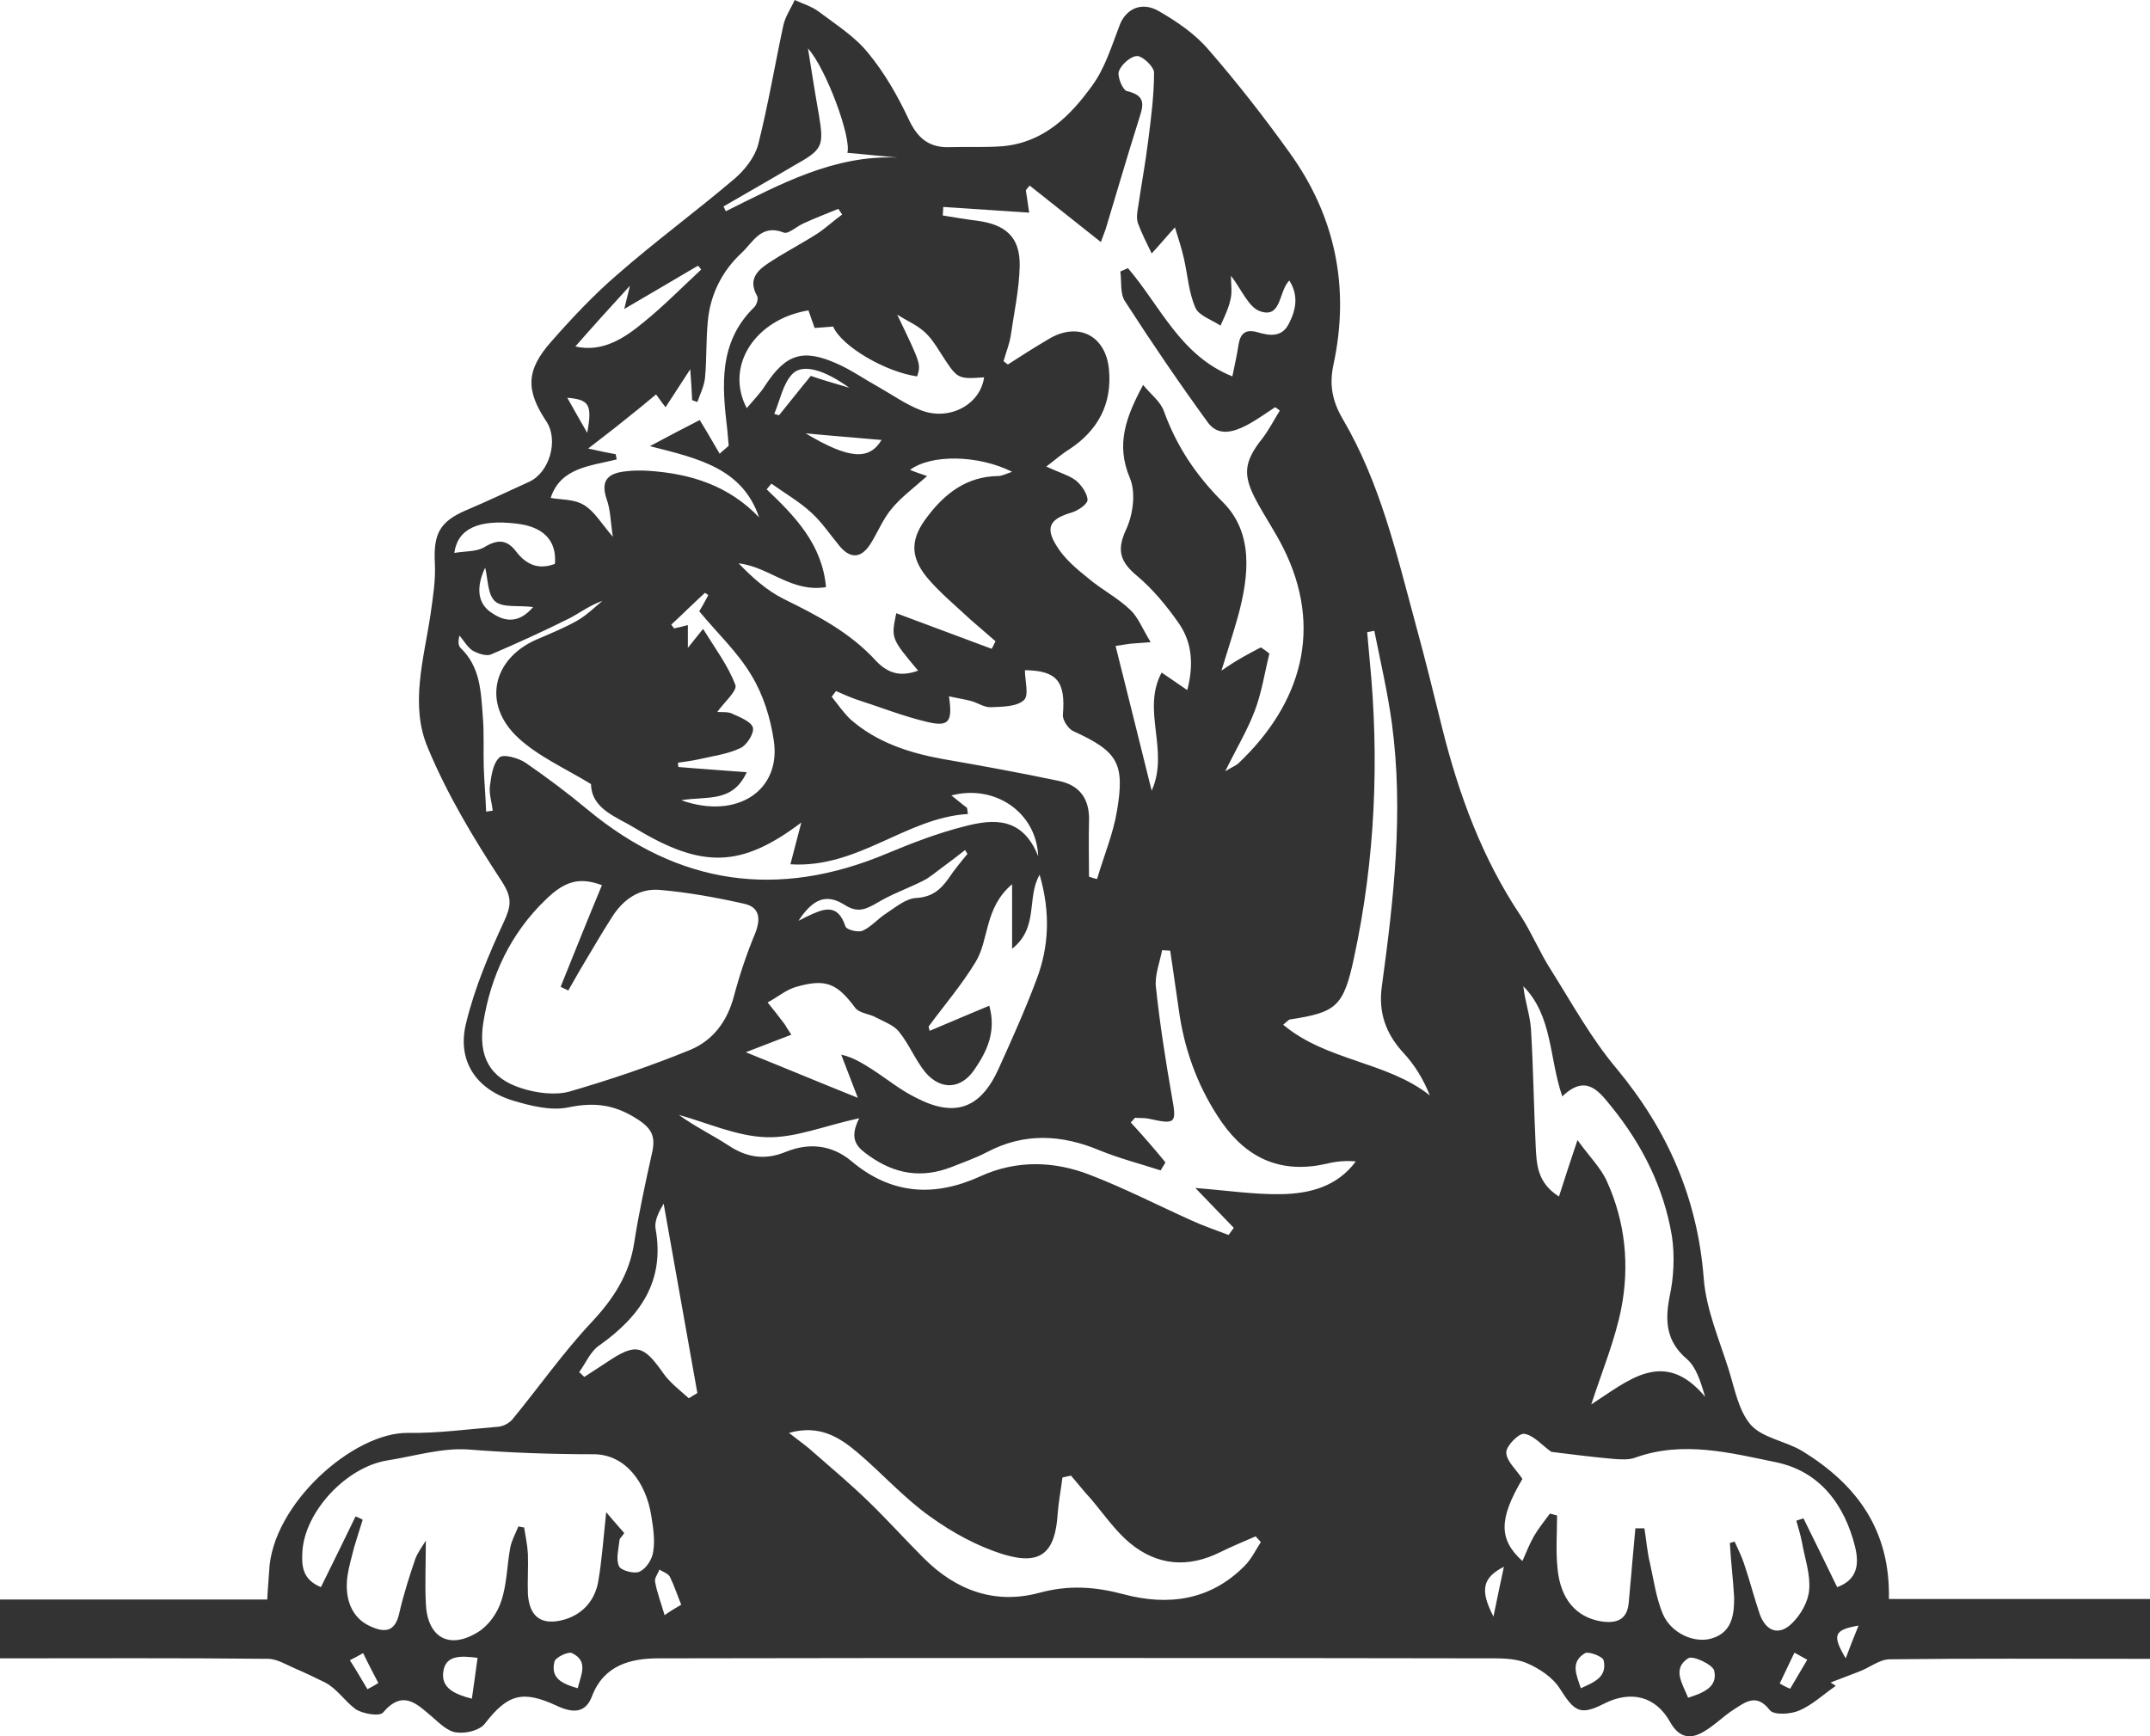 <?xml version="1.0" encoding="utf-8"?>
<!-- Generator: Adobe Illustrator 24.1.2, SVG Export Plug-In . SVG Version: 6.00 Build 0)  -->
<svg version="1.1" id="Layer_1" xmlns="http://www.w3.org/2000/svg" xmlns:xlink="http://www.w3.org/1999/xlink" x="0px" y="0px"
	 viewBox="0 0 452.9 365.8" style="enable-background:new 0 0 452.9 365.8;" xml:space="preserve">
<style type="text/css">
	.st0{fill:#333333;}
</style>
<path class="st0" d="M397.9,336.9c18.5,0,36.6,0,55,0c0,4.2,0,8.1,0,12.6c-1.4,0-3,0-4.6,0c-16.7,0-33.5-0.1-50.2,0.1
	c-2.2,0-4.3,1.8-6.5,2.6c-2,0.8-4,1.5-6,2.3c0.4,0.2,0.8,0.5,1.1,0.7c-2.6,1.8-4.9,4-7.7,5.2c-1.8,0.8-5.4,1-6.2-0.1
	c-2.8-3.6-5.1-1.7-7.6-0.1c-2.2,1.4-4.1,3.4-6.4,4.7c-2.9,1.7-5.2,1.1-7-2.1c-3-5.4-8.2-6.7-13.8-3.9c-5.1,2.6-6.3,1.8-9.4-3.1
	c-1.5-2.4-4.4-4.3-7-5.4s-5.8-1-8.7-1c-58.1-0.1-116.2-0.1-174.2,0c-5.8,0-11.5,1.4-14,8c-1.4,3.7-4.2,3.5-7.4,2
	c-7.3-3.4-10.4-2.4-15.2,3.8c-1.1,1.4-4,2.1-6,1.8c-1.8-0.2-3.6-2-5.1-3.3c-3.2-2.7-6.1-5.8-10.3-0.9c-0.7,0.9-4.3,0.3-5.8-0.7
	c-2.3-1.7-3.9-4.3-6.4-5.6c-2-1-4.1-2-6.2-2.9c-1.9-0.8-3.9-2.1-5.9-2.1c-18.7-0.2-37.3-0.1-56.4-0.1c0-4.1,0-8,0-12.4
	c18.7,0,37.3,0,56.3,0c0.1-2.3,0.3-4.2,0.4-6c0.6-14.1,17.8-29.3,29.3-29.1c6.3,0.1,12.7-0.8,19-1.3c1-0.1,2.2-0.7,2.9-1.5
	c5.6-6.8,10.7-14.1,16.7-20.5c4.6-4.9,8-10.1,9-16.8c1-6.4,2.4-12.8,3.8-19.1c0.7-3.3-0.1-5-3.3-7c-4.7-3-8.9-3.5-14.3-2.4
	c-3.7,0.8-8-0.3-11.7-1.4c-7.9-2.4-11.9-8.5-9.9-16.4c1.8-7.4,4.8-14.5,8-21.4c1.5-3.3,1.7-5-0.5-8.4c-5.9-9-11.5-18.3-15.6-28.2
	c-3.8-9-0.8-18.7,0.6-28.1c0.5-3.6,1.1-7.2,0.9-10.8c-0.3-6.1,1-8.7,6.6-11.1c4.5-1.9,8.9-4,13.3-6c4.3-2,6.2-8.8,3.6-12.7
	c-4.4-6.6-4.3-10.8,1-16.8c4.4-5,9-9.9,14-14.2c8-7,16.6-13.3,24.7-20.2c2.1-1.8,4.2-4.5,4.9-7.1c2.1-8.3,3.5-16.7,5.3-25.1
	c0.4-1.9,1.6-3.6,2.4-5.4c1.7,0.8,3.5,1.3,5,2.4c3.7,2.8,7.7,5.3,10.5,8.8c3.4,4.1,6.2,9,8.5,13.9c1.9,4.1,4.4,6.1,8.8,5.9
	c3.7-0.1,7.4,0.1,11.1-0.2c8.6-0.8,14.2-6.4,18.8-12.8c2.7-3.7,4.1-8.4,5.8-12.8c1.3-3.3,4.6-5,8.3-2.8c3.8,2.2,7.6,4.8,10.4,8.1
	c6,6.9,11.7,14.2,17,21.6c9.7,13.4,12.8,28.5,9.3,44.7c-0.9,4.2-0.3,7.6,1.9,11.4c7.9,13.4,11.4,28.5,15.4,43.3
	c2,7.3,3.8,14.6,5.6,21.9c3.5,14,8.4,27.4,16.5,39.5c2.4,3.7,4.1,7.9,6.5,11.6c4.4,7,8.4,14.3,13.7,20.6
	c10.8,13,17.1,27.4,18.4,44.3c0.5,6.4,3.2,12.7,5.2,19c1.3,4.1,2.1,8.8,4.7,11.8c2.5,2.8,7.3,3.4,10.8,5.5
	C391.2,312.8,398.2,322.4,397.9,336.9z M265.6,136.4c0.6,0.4,1.2,0.8,1.8,1.3c-1,4-1.6,8.2-3.1,12.1c-1.5,4-3.8,7.8-6.2,12.7
	c1.6-1,2.3-1.2,2.8-1.7c13.3-12.6,17.9-28.5,9.4-45.4c-1.7-3.4-3.9-6.6-5.7-10c-2.9-5.4-2.5-8.2,1.3-13c1.4-1.8,2.5-4,3.7-5.9
	c-0.3-0.2-0.6-0.5-1-0.7c-2,1.3-3.9,2.7-6,3.8c-2.7,1.4-5.9,2.4-8.1-0.5c-6.1-8.4-11.9-16.9-17.5-25.6c-1.1-1.6-0.7-4.2-1-6.3
	c0.5-0.2,1.1-0.5,1.6-0.7c6.8,7.9,11,18.4,22,22.8c0.5-2.5,1-4.6,1.3-6.7c0.4-2.4,1.5-3.3,4-2.6c2.4,0.7,5.1,1.2,6.6-1.8
	c1.5-2.9,2.1-5.9,0.1-9.1c-2.3,2.3-1.6,8-6.1,6.5c-2.5-0.8-4-4.7-6.2-7.5c0,1.8,0.3,3.5-0.1,5c-0.4,1.9-1.3,3.7-2.1,5.5
	c-1.8-1.2-4.6-2.1-5.3-3.8c-1.4-3.2-1.6-6.8-2.4-10.3c-0.5-2.3-1.3-4.6-1.9-6.6c-2,2.2-3.4,3.9-4.9,5.5c-1-2.1-2.1-4.2-2.9-6.4
	c-0.3-0.9-0.2-2.1,0-3.1c0.7-4.8,1.6-9.6,2.2-14.5c0.6-4.7,1.2-9.4,1.2-14.1c0-1.2-2.3-3.4-3.5-3.5c-1.4,0-3.4,1.8-3.9,3.2
	c-0.4,1.1,0.8,4,1.7,4.2c4.4,1,3.3,3.4,2.4,6.3c-2.4,7.6-4.6,15.2-6.9,22.8c-0.2,0.6-0.5,1.3-1,2.7c-5.3-4.2-10.2-8.1-15-11.9
	c-0.3,0.3-0.5,0.6-0.8,1c0.2,1.4,0.4,2.8,0.7,4.7c-6.3-0.4-12.2-0.8-18.1-1.2c0,0.6-0.1,1.2-0.1,1.8c2.4,0.4,4.8,0.8,7.2,1.1
	c6.1,0.8,9.1,3.5,9,9.5c-0.1,5-1.2,9.9-1.9,14.8c-0.3,1.8-1,3.5-1.5,5.3c0.3,0.2,0.6,0.5,0.9,0.7c2.8-1.8,5.6-3.6,8.5-5.3
	c6.2-3.8,12.1-0.9,12.8,6.3c0.7,7.3-2.3,12.9-8.4,16.9c-1.5,0.9-2.8,2.1-4.8,3.6c2.8,1.3,4.7,1.8,6.2,2.9c1.2,1,2.4,2.7,2.5,4.1
	c0,0.9-2,2.3-3.4,2.7c-4.4,1.3-5.6,3-3.2,6.9c1.6,2.7,4.2,4.9,6.7,6.9c2.8,2.4,6.2,4.1,8.9,6.7c1.7,1.6,2.6,4.1,4.3,6.8
	c-2.2,0.2-3.1,0.2-4,0.3c-1,0.1-2,0.3-3.4,0.5c2.5,10.1,5,19.9,7.6,30.5c3.8-8.5-2.2-16.9,2.1-24.9c1.9,1.3,3.5,2.4,5.4,3.7
	c1.4-5.4,1-10.1-1.8-14.1c-2.5-3.6-5.4-7.1-8.7-9.9c-3.5-2.9-4.5-5.3-2.4-9.8c1.5-3.2,2.1-7.9,0.8-10.9c-3-7.1-0.8-12.9,2.8-19.6
	c1.6,2,3.7,3.5,4.4,5.6c2.7,7.4,6.7,13.4,12.4,19.1c6.5,6.5,5.5,15.5,3.2,24c-1,3.6-2.2,7.2-3.5,11.5
	C260.6,139,263.1,137.7,265.6,136.4z M364.4,325.1c0.3-0.1,0.7-0.2,1-0.3c0.7,1.6,1.5,3.1,2,4.7c1.2,3.5,2.1,7.1,3.3,10.6
	c1.3,3.6,4,4.6,6.7,2c1.9-1.8,3.5-4.6,3.7-7.1c0.3-3.3-0.9-6.6-1.5-10c-0.3-1.6-0.8-3.1-1.2-4.6c0.5-0.2,1-0.3,1.5-0.5
	c2.4,4.8,4.7,9.6,7.1,14.5c4.4-1.6,4.6-5,3.8-8.4c-2.2-9-7.5-16-16.6-17.9c-9.7-2-19.7-4.6-29.7-1c-1.3,0.5-2.9,0.4-4.4,0.3
	c-4.6-0.4-9.2-1-13.3-1.5c-2-1.4-3.7-3.5-5.7-3.8c-1.1-0.2-3.8,2.5-3.8,3.9c0,1.8,2,3.5,3.4,5.6c-4.9,8.3-5.1,12.7,0,17.3
	c0.8-1.8,1.5-3.6,2.4-5.2c1-1.7,2.2-3.2,3.4-4.8c0.5,0.1,1,0.3,1.5,0.4c0,3.7-0.3,7.5,0.1,11.2c0.6,6.4,3.9,10.2,9.1,11.1
	c3.2,0.5,5.6-0.2,5.9-4c0.2-2.6,0.5-5.2,0.7-7.9c0.2-2.6,0.5-5.2,0.7-7.7c0.6,0,1.2,0,1.9,0c0.4,2.5,0.6,5.1,1.2,7.5
	c0.8,3.6,1.3,7.3,2.7,10.6c1.8,4.1,6.7,6.2,10.3,5.1c4.3-1.3,4.7-5,4.7-8.6C365.1,332.8,364.6,329,364.4,325.1z M131.5,323
	c-0.5,0.8-1,1.1-1,1.5c-0.2,1.9-0.8,4-0.1,5.5c0.4,0.9,3.3,1.7,4.4,1.1c1.4-0.7,2.6-2.6,2.8-4.2c0.4-2.4,0-5-0.4-7.5
	c-1.1-7-5.4-12.9-12-13c-8.9,0-17.7-0.3-26.5-1c-5.6-0.4-11.4,1.4-17.1,2.3c-8.7,1.4-17.4,10.8-17.9,19.2c-0.2,3,0,5.9,3.9,7.5
	c2.5-5,4.9-10,7.3-14.9c0.5,0.2,1,0.4,1.5,0.7c-0.6,1.9-1.2,3.8-1.8,5.8c-0.5,2-1.1,4-1.4,6c-0.7,5,1,8.9,4.7,10.6
	c3,1.4,5.3,1.4,6.2-2.7c0.9-3.9,2.1-7.7,3.4-11.5c0.5-1.3,1.4-2.5,2.2-3.8c0,4.7-0.2,9,0,13.2c0.3,7.2,4.9,9.9,11.1,6
	c2.2-1.4,4-4,4.8-6.5c1.2-3.6,1.2-7.6,1.9-11.3c0.3-1.5,1.1-2.9,1.7-4.4c0.4,0.1,0.8,0.2,1.2,0.2c0.3,1.9,0.7,3.7,0.8,5.6
	c0.1,2.8-0.1,5.6,0,8.4c0.3,5,3,6.8,7.8,5.4c3.9-1.2,6.3-4.1,7-7.9c0.8-4.6,1.1-9.2,1.7-14.7C129.1,320.3,130.2,321.5,131.5,323z
	 M126.8,186.5c-4.6-1.7-7.7-1-11.8,3c-7.4,7.1-11.6,16-13.2,26c-1.1,7.1,1.4,11.7,8.1,13.8c3.1,1,7,1.5,10,0.7
	c8.6-2.5,17.2-5.4,25.5-8.8c4.8-2,7.8-6,9.2-11.3c1.2-4.5,2.7-9,4.5-13.3c1.2-3.1,0.9-5.5-2.4-6.2c-5.8-1.3-11.8-2.4-17.7-2.9
	c-4.3-0.4-7.7,2-10,5.6c-2.4,3.7-4.6,7.6-6.9,11.4c-0.8,1.4-1.6,2.8-2.4,4.2c-0.5-0.3-1.1-0.5-1.6-0.8
	C121,200.7,123.8,193.7,126.8,186.5z M245.5,244.9c-0.3,0.6-0.7,1.1-1,1.7c-4.3-1.4-8.6-2.5-12.8-4.2c-8.1-3.4-16-3.8-23.9,0.4
	c-2.3,1.2-4.9,2.1-7.4,3.1c-6.2,2.4-11.8,1.5-17.2-2.3c-2.4-1.7-4.6-3.3-2.2-8c-7.4,1.6-13.5,4.2-19.6,4c-6.2-0.2-12.3-3-18.4-4.7
	c3.3,2.4,7,4.2,10.4,6.4c3.9,2.6,7.7,3.2,12.1,1.4c4.9-2,9.7-1.5,13.8,1.9c8.4,7.1,17.5,7.7,27.3,3.2c7.5-3.4,15.4-3.2,22.9-0.3
	c7.3,2.8,14.3,6.4,21.4,9.6c2.6,1.2,5.3,2.1,7.9,3.1c0.4-0.5,0.7-1,1.1-1.5c-2.6-2.7-5.2-5.4-8.1-8.4c6.5,0.5,12.3,1.4,18.1,1.3
	c6-0.1,11.8-1.6,15.7-6.9c-2.2-0.2-4.2,0-6.2,0.5c-9.3,2.1-16.5-0.9-22-8.7c-4.7-6.8-7.6-14.3-8.9-22.5c-0.7-4.6-1.3-9.2-2-13.7
	c-0.6,0-1.1-0.1-1.7-0.1c-0.5,2.6-1.6,5.3-1.3,7.8c0.8,7.6,2,15.2,3.3,22.7c1.1,6,1,6.3-4.8,5c-0.9-0.2-2-0.1-2.9-0.2
	c-0.3,0.3-0.6,0.7-0.9,1C240.8,239.3,243.2,242.1,245.5,244.9z M166.7,218c-3.4,1.3-6.5,2.5-9.6,3.7c8,3.2,15.1,6.2,23.6,9.6
	c-1.5-3.9-2.5-6.5-3.5-9.1c2.6,0.6,4.6,1.9,6.5,3.1c3.1,2,6,4.4,9.3,6c8.1,4.2,13.5,2.3,17.3-6c2.8-6.2,5.6-12.4,8-18.8
	c2.7-7,3-14.3,0.7-22.2c-2.8,4.8-0.1,11.1-5.8,15.6c0-4.9,0-8.6,0-13.6c-5.9,5-4.8,11.7-7.7,16.4c-2.9,4.8-6.6,9.1-9.9,13.6
	c0.1,0.3,0.2,0.6,0.2,0.9c4.1-1.7,8.2-3.5,12.6-5.3c1.5,5.5-0.5,9.6-3.1,13.4c-2.8,4.2-7.1,4.5-10.4,0.6c-2.1-2.6-3.4-5.9-5.5-8.5
	c-1.1-1.4-3.1-2.1-4.8-3c-1.4-0.8-3.5-0.9-4.4-2c-3.8-5.1-6.1-6.3-12.4-4.5c-2.2,0.6-4,2.2-6.1,3.3c1.2,1.5,2.4,3,3.6,4.6
	C165.6,216.3,165.8,216.7,166.7,218z M329.1,231c-2.8-8.1-2-16.9-8.2-23.2c0.3,3.1,1.4,6,1.6,9c0.5,8.3,0.6,16.5,1,24.8
	c0.2,3.7,0.3,7.6,4.9,10.5c1.2-3.8,2.3-7.1,3.9-11.9c2.5,3.5,4.9,5.8,6.2,8.7c3.9,8.6,4.8,17.8,3,26.9c-1.3,6.5-3.9,12.8-6.3,20.1
	c7.8-5,15.3-12,24-1.6c-1-3.3-1.9-6.3-3.9-8c-4.3-3.7-4.6-7.9-3.6-13.1c0.9-4.1,1.1-8.6,0.5-12.7c-1.7-10.3-6.3-19.4-12.8-27.4
	C336.8,229.9,334.1,226.2,329.1,231z M225.6,310.9c-0.6,0.1-1.2,0.3-1.8,0.4c-0.3,2.5-0.8,5-1,7.6c-0.5,8.2-3.5,11-11.4,8.6
	c-5.5-1.7-10.8-4.6-15.5-8c-5.5-3.9-10.1-9.1-15.3-13.5c-3.8-3.2-8-5.9-14.4-4.1c2.3,1.8,3.9,2.9,5.4,4.3c3.9,3.4,7.8,6.7,11.5,10.3
	c3.9,3.8,7.6,7.9,11.5,11.8c6.8,6.8,15,9.8,24.3,7.3c6.2-1.7,11.8-1.3,17.8,0.3c9.4,2.5,18.3,1.3,25.5-6c1.4-1.4,2.3-3.3,3.4-5
	c-0.4-0.4-0.7-0.8-1.1-1.2c-2.5,1.1-5,2.1-7.4,3.3c-6.8,3.4-13.3,2.9-19.1-1.9c-3.1-2.6-5.5-6.1-8.2-9.3
	C228.3,314.2,227,312.5,225.6,310.9z M208.9,136.7c0.3-0.5,0.5-1,0.8-1.6c-1.7-1.5-3.5-3-5.2-4.5c-3.1-2.9-6.5-5.7-9.2-8.9
	c-3.7-4.5-3.5-8.3,0.1-12.9c3.7-4.9,8.3-8.4,14.8-8.5c0.9,0,1.8-0.5,3-0.9c-7.2-3.6-17.1-3.7-21.5-0.4c1.2,0.5,2.4,0.9,3.6,1.3
	c-2.7,2.4-5.4,4.4-7.4,6.8c-1.9,2.2-3,5.1-4.6,7.6c-1.9,2.9-4.1,3.1-6.4,0.4c-2-2.4-3.7-5-6-7.1c-2.5-2.3-5.6-4.1-8.4-6.1
	c-0.3,0.4-0.7,0.8-1,1.2c6,5.7,11.7,11.6,12.5,20.6c-7.3,1.2-12-4.3-18.4-5c2.9,3,5.9,5.7,9.5,7.5c7.1,3.5,13.9,7,19.4,13
	c2.8,3,5.6,3.3,8.9,2.1c-5.7-6.8-5.7-6.8-4.6-12.1C195.5,131.7,202.2,134.2,208.9,136.7z M229.4,184.7c0.6,0.2,1.1,0.4,1.7,0.5
	c1.4-4.8,3.4-9.5,4.2-14.4c1.7-10.1,0.1-12.5-9.3-16.8c-1-0.5-2.2-2.3-2.1-3.4c0.6-7.1-1.3-9.3-8-9.4c0,2.2,0.9,5.3-0.2,6.3
	c-1.5,1.4-4.5,1.4-6.9,1.5c-1.4,0.1-2.8-0.9-4.2-1.3c-1.5-0.4-3-0.6-4.7-1c0.8,5.4,0,6.5-4.6,5.4c-5.1-1.2-10.1-3.2-15.1-4.8
	c-1.4-0.5-2.7-1.1-4.1-1.7c-0.3,0.4-0.6,0.8-0.9,1.2c1.3,1.6,2.5,3.4,4,4.8c5.5,4.8,12.2,7,19.3,8.3c8.1,1.4,16.3,2.9,24.4,4.6
	c4.6,0.9,6.7,3.9,6.5,8.6C229.3,177.1,229.4,180.9,229.4,184.7z M159.9,109c-3.5-10.3-12.7-12.4-23-15c4.1-2.2,7.2-3.8,10.5-5.5
	c1.6,2.6,2.9,4.9,4.2,7.1c0.6-0.6,1.3-1.1,1.9-1.7c-0.1-1.1-0.2-2.3-0.3-3.4c-1.1-9.2-1.9-18.4,5.7-25.8c0.5-0.5,0.9-1.8,0.6-2.3
	c-2.2-3.9,0.5-5.8,3.2-7.5c3.1-2,6.4-3.7,9.5-5.7c1.8-1.2,3.4-2.7,5.2-4c-0.3-0.4-0.5-0.8-0.8-1.2c-2.4,1-4.8,1.9-7.2,3
	c-1.5,0.6-3.3,2.4-4.3,2c-4.8-1.9-6.5,2.1-8.9,4.3c-4.1,3.8-6.6,8.8-7.1,14.4c-0.4,4-0.2,8-0.6,12c-0.2,1.7-1,3.3-1.6,5
	c-0.4-0.1-0.8-0.3-1.1-0.4c-0.1-2-0.2-4.1-0.4-6.5c-1.8,2.8-3.4,5.2-5.2,8c-1.1-1.4-1.6-2.2-2-2.7c-2.4,2-4.7,3.9-7,5.7
	c-2.2,1.8-4.5,3.5-7.3,5.7c2.6,0.6,4.2,0.9,5.8,1.2c0.1,0.4,0.1,0.7,0.2,1.1c-5.6,1.4-11.8,1.7-13.9,8.1c1.9,0.4,4.9,0.2,7,1.5
	c2.2,1.3,3.6,3.8,6.1,6.7c-0.5-3.2-0.5-5.7-1.3-7.9c-1.4-4.1,0.4-5.5,4-5.9c1.6-0.2,3.3-0.2,4.9-0.1
	C145.5,99.8,153.5,102.3,159.9,109z M270.3,215.9c9.2,7.7,21.8,7.7,30.9,14.9c-1.4-3.5-3.2-6.4-5.5-8.9c-3.8-4.1-5.4-8.6-4.6-14.2
	c2.5-18.3,4.6-36.7,2.1-55.3c-0.9-6.6-2.4-13-3.7-19.5c-0.5,0.1-1,0.2-1.5,0.3c0.2,1.9,0.3,3.7,0.5,5.6c2.1,21.2,1.2,42.3-3.3,63.1
	c-2.2,10.3-3.8,11.4-13.5,12.9C271.5,214.8,271.4,215,270.3,215.9z M102.4,171c0.5-0.1,0.9-0.1,1.4-0.2c-0.2-1.7-0.8-3.5-0.6-5.2
	c0.3-2.1,0.6-4.7,2-6c0.8-0.8,4,0.1,5.5,1.1c4.5,3.1,8.9,6.4,13.1,9.9c19.2,15.9,40.1,18.9,63.1,9.2c5.3-2.2,10.7-4.3,16.3-5.7
	c6.1-1.6,12.2-2,15.5,6.3c-0.4-9.4-9.3-15.2-18.3-12.8c1.2,0.9,2.2,1.8,3.3,2.6c0.1,0.4,0.1,0.9,0.2,1.3
	c-13.1,0.8-23.1,11.5-37.4,10.6c0.8-3.1,1.5-5.7,2.3-8.8c-12.6,9.5-20.8,9.8-35,1.2c-3.9-2.4-9.2-4-9.3-9.3
	c-5.4-3.3-11.1-5.8-15.4-9.8c-7.5-7-5.4-16.5,3.8-20.6c3-1.3,6-2.5,8.8-4.1c1.9-1.1,3.5-2.7,5.2-4.1c-2.6,0.9-4.7,2.5-7,3.7
	c-5.4,2.7-10.9,5.2-16.5,7.6c-1,0.4-2.7-0.2-3.8-0.8c-1.1-0.7-1.9-2.1-2.8-3.2c-0.3,1.1-0.3,2.1,0.2,2.6c4.2,4,4.3,9.2,4.7,14.4
	c0.3,3.5,0.1,7.1,0.2,10.6C102,164.7,102.3,167.8,102.4,171z M157.3,86c1.6-1.9,2.9-3.2,3.9-4.8c4.4-6.7,8-7.8,15.3-4.5
	c2.9,1.3,5.6,3.2,8.5,4.8c3,1.7,5.8,3.7,8.9,4.9c6,2.4,12.6-1.1,13.4-6.9c-5.7,0.4-5.6,0.4-9.2-5.2c-1-1.6-2.1-3.3-3.5-4.5
	c-1.6-1.4-3.7-2.3-5.6-3.5c5,10.4,5,10.4,4.2,13c-6.6-0.9-15.9-6.3-17.7-10.5c-1.2,0.1-2.5,0.2-3.9,0.3c-0.5-1.4-0.9-2.6-1.3-3.7
	C159.2,67.2,152.6,77,157.3,86z M122,289.1c0.4,0.3,0.7,0.7,1.1,1c1.5-1,3.1-2,4.6-3c6.2-4.2,7.8-3.8,12,2.2c1.4,2,3.5,3.6,5.4,5.3
	c0.6-0.4,1.2-0.7,1.8-1.1c-2.4-13.3-4.7-26.6-7.1-39.9c-1,1.7-2,3.6-1.7,5.3c2,11.1-3.3,18.5-11.9,24.6
	C124.4,284.7,123.4,287.2,122,289.1z M143.5,168.6c11.8,4.2,21.1-2.1,19.5-12.6c-0.7-4.7-2.2-9.6-4.7-13.7c-2.9-4.9-7.2-8.9-11-13.5
	c0.5-0.8,1.2-2.1,1.9-3.4c-0.2-0.2-0.4-0.3-0.7-0.5c-2.4,2.2-4.7,4.5-7.1,6.7c0.2,0.3,0.4,0.5,0.6,0.8c0.9-0.2,1.8-0.4,2.9-0.7
	c0,1.4,0,2.7,0,4.8c1.2-1.5,1.9-2.4,3.2-4c2.6,4.2,5.3,7.8,6.8,11.8c0.5,1.2-2.4,3.7-3.8,5.7c1,0.1,2.3-0.1,3.2,0.4
	c1.6,0.7,4,1.7,4.3,2.9c0.3,1.2-1.3,3.7-2.6,4.3c-2.7,1.3-5.9,1.7-8.9,2.4c-1.4,0.3-2.9,0.5-4.3,0.7c0,0.3,0.1,0.6,0.1,0.9
	c4.6,0.4,9.3,0.7,14.4,1.1C154.3,169.2,149,167.7,143.5,168.6z M152.4,43.5c0.2,0.3,0.3,0.7,0.5,1c11.5-5.7,22.8-11.9,36.2-11.3
	c-3.5-0.3-7-0.7-10.6-1c0.9-3.2-4.5-17.8-8.3-22c0.8,5,1.5,9.5,2.3,14c1.1,6.6,0.8,7.3-5.1,10.6C162.5,37.7,157.4,40.6,152.4,43.5z
	 M121.2,73c5.7,1.3,10.3-1.7,14.5-5.2c4.2-3.4,8-7.3,12-11c-0.2-0.3-0.4-0.6-0.7-0.8c-4.9,2.9-9.7,5.7-15.5,9.1
	c0.6-2.4,0.8-3.3,1.2-4.9C128.4,64.9,124.6,69.1,121.2,73z M203.8,179.9c-0.2-0.3-0.4-0.6-0.5-0.8c-1.5,1.2-3,2.3-4.6,3.5
	c-1.4,1-2.7,2.2-4.3,3c-3.2,1.6-6.6,2.8-9.6,4.6c-2.4,1.4-4.1,2.2-6.8,0.5c-3.9-2.5-6.7-1.4-9.8,3.3c0.9-0.4,1.3-0.7,1.8-0.9
	c3.2-1.5,6.4-3.1,8.1,2.1c0.2,0.7,2.7,1.3,3.6,0.9c1.8-0.8,3.2-2.5,4.9-3.6c2-1.3,4.2-3.2,6.4-3.3c3.3-0.2,5.1-1.7,6.8-4.1
	C201,183.3,202.4,181.6,203.8,179.9z M95.7,116.5c2.2-0.4,4.6-0.2,6.3-1.2c2.8-1.7,4.8-1.7,6.8,1c2.1,2.7,4.7,3.8,8.1,2.5
	c0.4-5-2.5-7.9-8.3-8.5C100.8,109.4,96.4,111.4,95.7,116.5z M100.6,349.3c-3.7-0.5-6.7-0.5-7.2,2.8c-0.6,3.6,2.5,4.9,6,5.8
	C99.8,355,100.2,352.4,100.6,349.3z M355.6,357.7c3.1-1,6.3-2.2,5.5-5.7c-0.3-1.3-4.6-3.3-5.5-2.6
	C352.2,351.6,354.4,354.7,355.6,357.7z M178.9,81.7c-5.1-3.7-9.8-5.2-12-2.9c-2,2.1-2.6,5.6-3.8,8.4c0.3,0.1,0.7,0.2,1,0.3
	c2.2-2.7,4.3-5.4,6.7-8.3C173.1,80,175.5,80.7,178.9,81.7z M121.7,355.7c0.7-2.9,2.3-5.7-1.2-7.4c-0.8-0.4-3.5,0.9-3.7,1.8
	C115.9,353.7,118.6,354.8,121.7,355.7z M185.7,92.7c-5.5-0.5-10.9-0.9-16-1.4C178.9,96.8,183.1,97,185.7,92.7z M112.3,127.9
	c-3.1-0.4-6.4,0.2-8-1.2c-1.6-1.4-1.5-4.7-2.1-7.1c-2,4.2-1.6,7.7,1.5,9.6C106.5,131.1,109.4,131.3,112.3,127.9z M333,355.7
	c2.9-1.3,5.6-2.4,4.8-5.9c-0.2-0.8-3.1-1.9-3.9-1.5C330.7,350.2,332.1,352.9,333,355.7z M143.5,338.1c-0.9-2.2-1.5-4.1-2.4-5.9
	c-0.4-0.7-1.4-1-2.2-1.5c-0.3,0.9-1.1,1.8-0.9,2.6c0.4,2.2,1.2,4.3,2,7C141.4,339.3,142.5,338.7,143.5,338.1z M77.4,355.9
	c0.8-0.4,1.5-0.8,2.3-1.3c-1.1-2.1-2.2-4.2-3.2-6.3c-0.9,0.5-1.8,1-2.8,1.5C75,351.8,76.2,353.9,77.4,355.9z M314.6,340.6
	c0.8-3.9,1.4-6.8,2.2-10.5C312.3,332.4,311.7,335,314.6,340.6z M374.9,354.7c0.7,0.4,1.4,0.8,2.2,1.1c1.2-2,2.4-4.1,3.6-6.1
	c-0.9-0.5-1.8-1-2.7-1.5C376.9,350.5,375.9,352.6,374.9,354.7z M123.7,91.2c1.1-6,0.4-7-4.2-7.4C120.7,86,122,88.2,123.7,91.2z
	 M391.5,342.5c-5.2,0.9-5.6,2-2.7,6.9C389.7,347,390.4,345.2,391.5,342.5z"/>
</svg>
